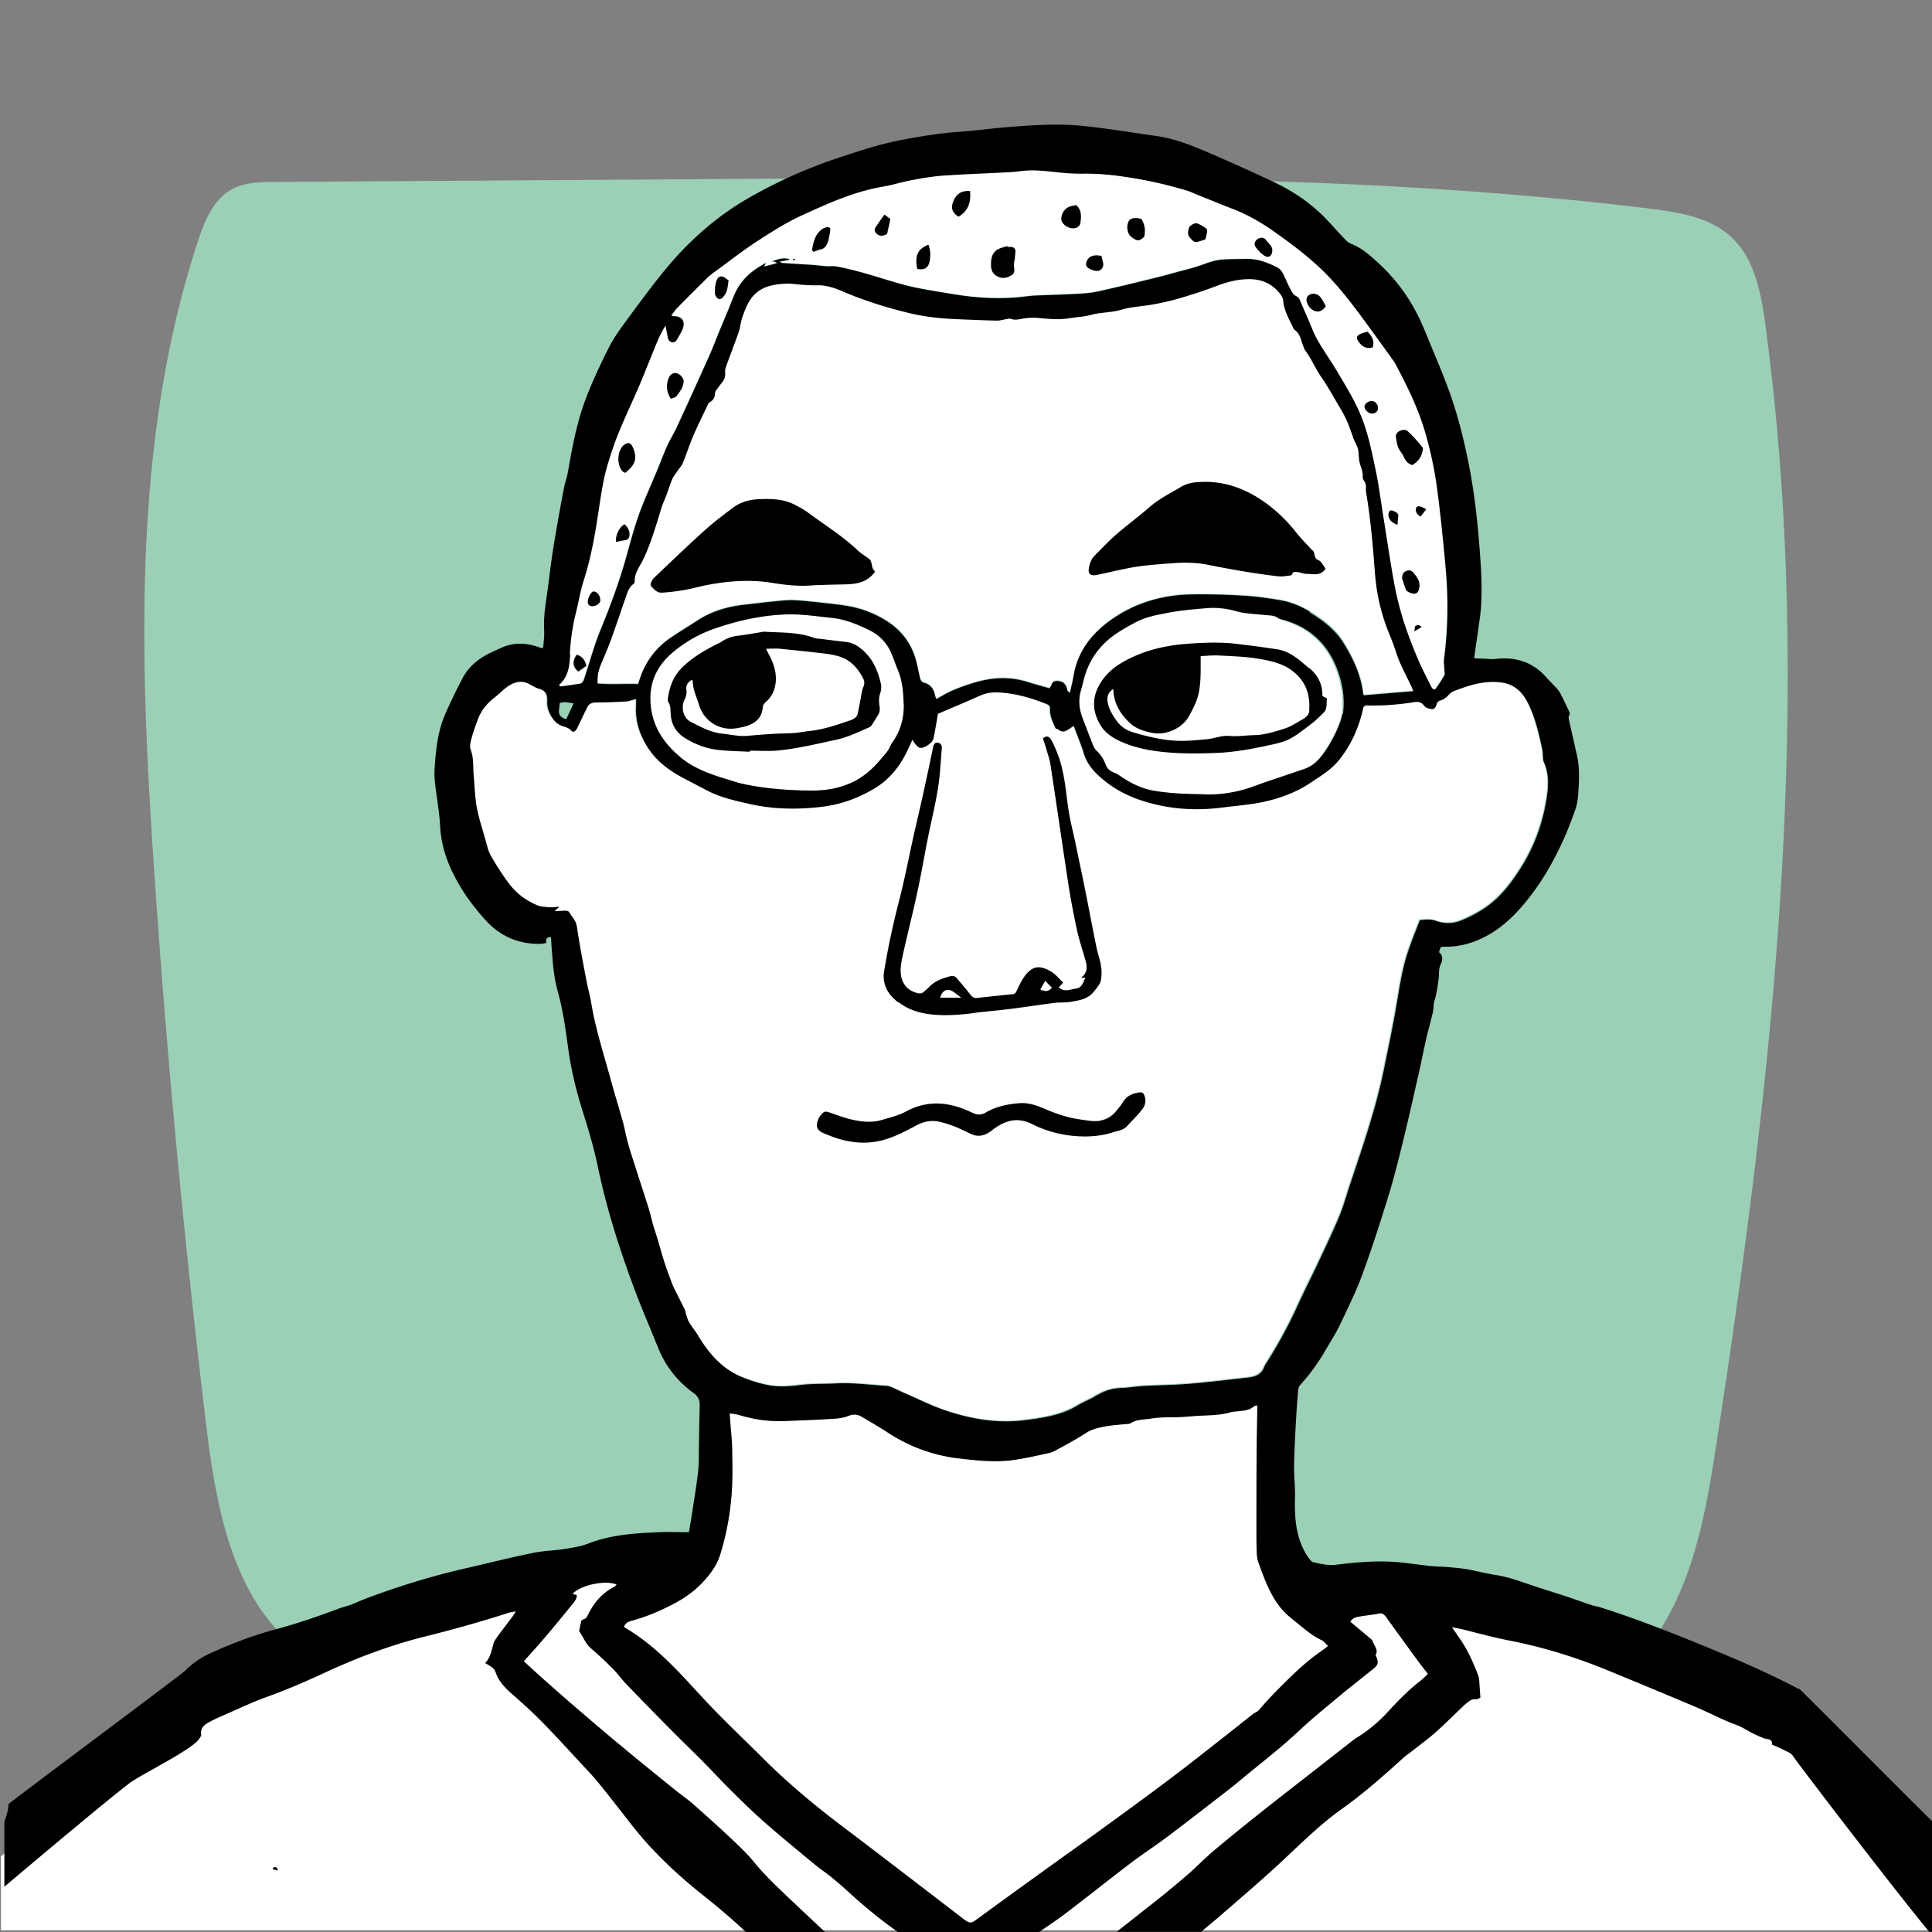 <svg xmlns="http://www.w3.org/2000/svg" viewBox="0 0 141.73 141.73"><rect x="0" y="0" width="141.73" height="141.73" fill="#808080" stroke="none"/><defs><style>.cls-1{fill:#fff}</style></defs><path id="Background" fill="#9bd0b7" d="M121.63 119.81c2.72-4.15 3.57-9.21 4.32-14.12 4.16-27.08 7.22-54.67 3.56-81.83-.32-2.35-.78-4.88-2.52-6.48-1.58-1.46-3.86-1.82-6-2.08-20.35-2.48-40.93-2.35-61.43-2.21-13.14.09-26.28.17-39.43.26-1.05 0-2.16.03-3.09.52-1.39.74-2.04 2.35-2.53 3.85-4.79 14.61-4.26 30.37-3.23 45.71.92 13.69 2.2 27.36 3.83 40.98.75 6.3 2.03 13.36 7.27 16.94 2.6 1.78 5.81 2.39 8.92 2.92a316.3 316.3 0 0057.4 4.38c9.65-.14 26.89.36 32.92-8.86z"/><g id="White"><path d="M34.73 56.91c.07.78.09 1.58.23 2.35.14.78.4 1.55.62 2.31.12.41.2.85.41 1.22.39.7.83 1.37 1.31 2.01.53.72 1.24 1.26 2.07 1.61.26.11.56.13.84.15.23.02.47-.02.8-.03-.16.15-.25.23-.35.33.3-.02.56-.04.81-.04.09 0 .22.03.25.09.21.35.51.62.58 1.08.19 1.27.43 2.53.67 3.8.12.62.29 1.22.39 1.84.31 1.86.9 3.65 1.39 5.46.3 1.08.63 2.16.93 3.24.14.52.23 1.06.38 1.58.19.68.42 1.35.63 2.02.3.95.62 1.89.91 2.84.13.43.21.87.35 1.29.41 1.23.69 2.49 1.18 3.69.08.21.14.43.24.63.27.57.57 1.13.84 1.69.05.11.06.24.1.36.06.19.11.4.21.56.21.34.47.65.67.99.79 1.32 1.79 2.44 3.26 3.02.64.25 1.31.46 1.98.58.72.12 1.46.06 2.21-.03.87-.11 1.77-.07 2.65-.12 1.24-.07 2.47.11 3.7.18.11 0 .22.03.32.08.37.16.73.34 1.1.5.93.4 1.84.86 2.79 1.19 1.93.68 3.93 1.01 5.98.74 1.32-.17 2.65-.37 3.82-1.08.37-.22.77-.39 1.15-.59.07-.04.13-.09.21-.13.21-.11.42-.23.64-.31.38-.14.76-.22 1.17-.24.54-.02 1.09-.12 1.63-.15 1.12-.06 2.24-.07 3.36-.16 1.46-.12 2.91-.3 4.36-.46.52-.06.97-.23 1.17-.78.06-.15.16-.28.24-.42a33.95 33.95 0 002.24-4.16c.44-.98.94-1.94 1.4-2.91.55-1.18 1.11-2.35 1.62-3.55.31-.72.51-1.49.76-2.24.93-2.79 1.9-5.57 2.5-8.46.3-1.46.61-2.93.87-4.4.26-1.46.44-2.93.92-4.34.26-.78.58-1.54.86-2.29.44-.05.81-.09 1.19.05.61.22 1.25.21 1.84-.03a9.95 9.95 0 001.62-.84c1.16-.75 1.99-1.82 2.72-2.96.96-1.51 1.59-3.16 1.89-4.91.17-.97.28-1.96-.16-2.91-.05-.1-.05-.22-.06-.33-.02-.19 0-.39-.05-.58-.24-1.12-.5-2.23-.98-3.27-.41-.87-.99-1.52-2.02-1.66-1.23-.16-2.36.19-3.47.62-.15.06-.29.15-.39.27-.19.21-.39.37-.67.44-.09.02-.19.14-.22.23-.06.2-.13.41-.36.39-.19-.02-.45-.09-.55-.23-.21-.29-.45-.33-.75-.28-1.13.18-2.27.27-3.41.24-.18 0-.31.05-.34.25-.01.1-.03.19-.06.28-.33 1.26-.85 2.41-1.67 3.44-.59.75-1.4 1.22-2.16 1.73-1.04.69-2.21 1.12-3.43 1.38-.99.21-2 .28-3 .41-2.01.26-3.98.12-5.91-.51a8.36 8.36 0 01-3.08-1.75c-.52-.47-.95-1-1.16-1.69-.07-.25-.17-.49-.25-.73-.16-.43-.32-.86-.49-1.3-.41.21-.73.65-1.2.21-.02-.02-.09 0-.12 0-.21-.48-.46-.94-.42-1.48.02-.25-.19-.31-.37-.38-1.08-.43-2.19-.74-3.36-.81-.5-.03-.95.03-1.41.23-1.02.46-2.06.89-3.09 1.33-.12.67-.22 1.25-.33 1.82-.06.31-.69.74-.99.68-.11-.02-.2-.13-.29-.22-.08-.09-.13-.19-.26-.38-.16.35-.28.61-.4.86-.52 1.08-1.26 2.01-2.26 2.64-1.22.77-2.57 1.27-4.01 1.43-1.73.2-3.46.19-5.18-.19-1.13-.25-2.26-.49-3.3-1.05-.58-.31-1.17-.6-1.75-.92-1.05-.56-1.97-1.27-2.59-2.31-.55-.91-.85-1.86-.78-2.93.01-.15 0-.3 0-.51-.3.08-.53.17-.75.18-.72.04-1.45.07-2.17.07-.33 0-.56.1-.69.4-.04.1-.11.2-.15.3-.19.39-.37.78-.56 1.17-.13.26-.3.36-.43.21-.22-.26-.53-.28-.8-.4a1.18 1.18 0 01-.42-.31c-.35-.42-.58-.89-.55-1.45.03-.44-.08-.77-.57-.91-.26-.07-.5-.22-.74-.35-.49-.27-.96-.2-1.42.06-.17.1-.32.22-.47.34-.23.2-.45.41-.69.6-.54.41-.95.92-1.19 1.55-.18.48-.36.97-.49 1.46-.07.26-.14.58-.05.8.24.63.16 1.27.22 1.9z" class="cls-1"/><path d="M100.01 50.87l.07.09c1.18-.1 2.37-.2 3.61-.3-.06-.16-.09-.25-.13-.33-.39-.84-.85-1.65-1.14-2.55-.14-.43-.29-.85-.47-1.27-.6-1.44-.95-2.93-1.07-4.48-.16-2.01-.32-4.02-.66-6.01-.03-.18.02-.38-.02-.55-.04-.18-.23-.35-.22-.51.03-.42-.16-.76-.24-1.14-.05-.23-.04-.47-.07-.71-.02-.12-.04-.25-.09-.37-.1-.24-.23-.46-.31-.7-.23-.7-.49-1.38-.87-2.02-.48-.8-.92-1.63-1.45-2.39-.45-.65-.75-1.4-1.23-2.03-.04-.05-.05-.12-.07-.18-.2-.45-.23-1-.71-1.3-.32-.68-.72-1.32-.79-2.09a.802.802 0 00-.14-.4c-.54-.78-1.3-1.17-2.24-1.2-.89-.03-1.73.2-2.57.52-.87.33-1.76.62-2.65.88-.69.2-1.4.36-2.11.48-.72.13-1.45.15-2.16.36-.74.22-1.52.18-2.27.39-.49.14-1.01.15-1.51.23-.72.12-1.43.06-2.15 0-.36-.03-.73-.03-1.09 0-.37.04-.74.2-1.12.04-.06-.03-.16 0-.24.02-.25.04-.5.12-.75.12-.95-.02-1.9-.06-2.84-.1-1.24-.05-2.46-.17-3.67-.47-1.64-.4-3.25-.9-4.8-1.57-.59-.25-1.22-.47-1.86-.45-.46.02-.91-.02-1.37-.06-.3-.03-.61-.07-.91-.06-.58.03-1.16.1-1.69.34-.9.42-1.25 1.28-1.55 2.14-.12.34-.14.72-.26 1.07-.29.83-.61 1.65-.91 2.48-.05.15-.11.31-.09.45.03.27 0 .5-.18.71-.14.17-.27.36-.4.54-.06.09-.16.19-.16.28 0 .31-.11.52-.37.68-.06.04-.11.11-.15.18-.37.78-.75 1.55-1.09 2.33-.28.64-.49 1.32-.75 1.96-.09.22-.27.39-.4.59-.13.2-.29.38-.38.6-.16.37-.27.75-.41 1.13-.13.36-.3.71-.41 1.07-.37 1.23-.73 2.46-1.28 3.63-.25.54-.68 1.03-.65 1.68 0 .05-.04.13-.09.17-.36.27-.46.68-.6 1.07-.35.98-.67 1.98-1.03 2.96-.23.63-.5 1.25-.76 1.88-.18.43-.28.88-.24 1.4 1 .08 1.99 0 2.96.04.04-.09.06-.14.07-.18.4-1.35 1.17-2.43 2.33-3.22.65-.44 1.32-.85 1.99-1.28 1.07-.69 2.25-1.02 3.49-1.15.72-.08 1.43-.17 2.15-.24.5-.05 1-.11 1.49-.08.83.05 1.66.16 2.49.24.94.1 1.89.22 2.78.56 1.61.62 2.92 1.57 3.5 3.27.17.48.25 1 .37 1.5.05.2.07.4.33.48.46.13.71.46.8.92.02.1.07.2.1.28.42-.23.8-.47 1.21-.64.53-.22 1.08-.41 1.63-.58 1.26-.37 2.52-.44 3.8-.05.55.17 1.1.32 1.66.48.06-.1.12-.16.14-.24.08-.28.29-.32.53-.29.3.03.49.21.59.49.04.13.04.28.24.36.09-.44.2-.84.27-1.25.29-1.74 1.29-3.04 2.67-4.04 1.8-1.3 3.86-1.89 6.07-1.92 1.27-.01 2.54.03 3.81.1.86.05 1.73.18 2.58.32.78.13 1.51.43 2.19.84.99.59 1.9 1.3 2.51 2.29.7 1.14 1.27 2.35 1.42 3.71z" class="cls-1"/><path d="M41.15 50.33c.48-.06.95-.13 1.43-.21.07-.01.15-.11.19-.19.07-.13.11-.27.15-.41.36-1.1.67-2.22 1.1-3.29.74-1.82 1.43-3.66 1.95-5.55.33-1.21.66-2.42 1.12-3.58.33-.85.71-1.68 1.06-2.52.25-.61.48-1.23.75-1.83.22-.5.52-.96.74-1.45.8-1.73 1.59-3.47 2.37-5.21.27-.6.5-1.22.75-1.83.22-.53.44-1.05.66-1.58.17-.4.31-.81.49-1.2.41-.89 1.07-1.54 1.92-2.02.11-.06.22-.13.33-.2-.03.07-.07.13-.13.27.35-.09.63-.16.96-.25-.18-.17-.32-.14-.45-.09.62-.27 1.05-.33 1.4-.17-.27.05-.48.09-.78.15.13.06.17.09.21.1.75.05 1.49.09 2.24.14.3.02.6.07.9.09.29.02.58-.02.86.03 1.14.21 2.24.54 3.35.88.77.24 1.54.47 2.32.64 1.02.22 2.06.38 3.09.54 1.72.28 3.45.35 5.19.12.24-.03.48-.05.72-.06.93-.04 1.87-.06 2.8-.11.56-.03 1.13-.06 1.67-.18 1.44-.31 2.87-.67 4.3-1.02.5-.12.99-.26 1.49-.4.62-.17 1.25-.31 1.85-.53.52-.19 1.03-.37 1.58-.4.56-.03 1.12-.03 1.69-.04.81-.02 1.55.26 2.25.62.15.08.3.21.38.36.21.39.38.81.58 1.21.1.19.22.42.39.51.16.08.25.17.32.32.21.47.41.94.61 1.41.23.51.41 1.05.69 1.53.46.81 1.01 1.56 1.48 2.37.56.95 1.15 1.9 1.59 2.91.61 1.39.9 2.88 1.21 4.36.25 1.19.4 2.4.59 3.61.25 1.57.48 3.14.77 4.71.16.88.38 1.76.66 2.62.29.93.65 1.85 1.03 2.75.3.71.65 1.39 1 2.08.11.23.26.27.36.13.22-.31.43-.64.62-.97.05-.08 0-.22 0-.33 0-.29-.06-.58-.03-.86.29-2.21.31-4.43.12-6.64-.18-2.05-.38-4.1-.67-6.14-.18-1.27-.46-2.53-.81-3.76-.46-1.59-1.16-3.1-1.93-4.57-.15-.28-.29-.58-.48-.84-.8-1.13-1.61-2.25-2.44-3.36-.88-1.19-1.81-2.34-2.88-3.36-1.02-.96-2.14-1.8-3.28-2.61-1.01-.72-2.08-1.34-3.25-1.78-.78-.3-1.55-.62-2.33-.93-.33-.13-.65-.29-.99-.39-1.4-.41-2.83-.73-4.28-.96-1.1-.17-2.2-.27-3.31-.26-.71.01-1.42-.05-2.12-.13-.82-.09-1.63-.17-2.45-.05-.37.05-.74.07-1.11.09-1.54.08-3.09.13-4.63.24-.75.05-1.5.19-2.24.33-.69.13-1.37.35-2.07.47-2.14.36-4.09 1.25-6.03 2.14-1.13.52-2.2 1.2-3.25 1.89-1.05.68-2.04 1.46-3.05 2.2-.21.15-.41.31-.6.49-.73.72-1.46 1.45-2.18 2.18-.16.16-.28.36-.44.56.1.03.13.05.16.05.64 0 .9.36.67.96-.1.25-.26.47-.38.71-.08.16-.18.27-.37.24-.21-.03-.3-.17-.33-.36-.05-.29-.11-.58-.16-.86-.27.39-.46.8-.64 1.23-.44 1.07-.86 2.14-1.31 3.21-.46 1.09-.97 2.16-1.43 3.26-.29.69-.54 1.41-.76 2.12-.19.6-.34 1.21-.46 1.82-.19 1.01-.32 2.03-.49 3.04-.23 1.38-.51 2.74-.94 4.08-.25.76-.37 1.56-.56 2.34-.25.99-.38 1.98-.44 3-.05.8-.12 1.62-.79 2.21-.01.01 0 .06 0 .1.04.01.09.05.13.04z" class="cls-1"/><path d="M94.01 45.46a.794.794 0 01-.27-.1c-.27-.22-.6-.2-.92-.23-.51-.05-1.02-.09-1.53-.15-.22-.03-.44-.08-.66-.14-.7-.19-1.42-.28-2.15-.22-.89.08-1.79.14-2.68.31-.89.16-1.81.32-2.62.77-.42.23-.85.47-1.25.73-1.15.76-1.98 1.78-2.38 3.11-.11.37-.19.75-.3 1.12-.2.67-.14 1.33.1 1.98.26.69.53 1.38.8 2.07.07.17.17.31.32.45.26.24.46.58.58.91.12.33.32.49.61.61.13.05.26.11.37.19.81.56 1.65 1 2.64 1.16 1.13.18 2.27.23 3.41.24 1.04.07 2.05-.05 3.05-.32.54-.15 1.06-.36 1.59-.54.97-.33 1.95-.66 2.92-.99.6-.21 1.05-.63 1.4-1.13.54-.76.98-1.58 1.28-2.47.05-.14.08-.28.1-.42.16-1.22-.06-2.42-.52-3.53-.74-1.76-2.07-2.91-3.94-3.4zm-28.65 2.39c-.33-.72-.87-1.27-1.59-1.62-.88-.43-1.79-.81-2.78-.9-1.09-.11-2.18-.29-3.26-.25-1.85.06-3.65.45-5.41 1.08-1.13.4-2.13.98-3.02 1.76-1.02.87-1.59 1.99-1.58 3.34.01 1.88.94 3.3 2.37 4.43.99.78 2.17 1.17 3.36 1.52.28.08.55.19.83.25 1.54.36 3.11.49 4.66.54h.46c1.14.02 2.24-.15 3.27-.67.75-.38 1.35-.92 1.89-1.55.19-.23.4-.45.57-.69.14-.19.21-.43.35-.63.61-.86.86-1.84.83-2.86-.03-.81-.09-1.63-.41-2.4-.18-.44-.33-.91-.53-1.34zm60.2 75.35c-9.2-5.02-19.93-7.01-30.38-6.17-.57.05-1.15.12-1.72.18-.46-.77-.77-1.61-1.08-2.46-.09-.25-.15-.52-.17-.78-.03-.58-.03-1.15-.03-1.73 0-1.72 0-3.44.01-5.15 0-1.19.03-2.38.05-3.56v-.46c-.13.05-.22.05-.27.1-.32.29-.73.28-1.13.34-.21.03-.42.04-.62.09-.78.22-1.59.2-2.39.25-.37.02-.73.06-1.1.08-.75.03-1.51-.02-2.24.11-.52.09-1.1.05-1.58.37-.02.02-.06.02-.09.02-.59.06-1.18.09-1.76.2-.45.09-.93.19-1.31.43-.68.43-1.37.83-2.08 1.2-.21.11-.43.25-.65.3-.85.19-1.69.38-2.55.51-1.38.21-2.76.06-4.13-.1a11.96 11.96 0 01-5.16-1.87c-.65-.42-1.32-.8-1.98-1.2-.31-.19-.62-.17-.97-.04-.29.12-.62.17-.93.19-.85.06-1.7.1-2.55.13-.7.03-1.41.07-2.11.04-.84-.03-1.65-.21-2.46-.45-.18-.05-.37-.07-.64-.11.01.23.02.37.03.51.05.7.13 1.41.15 2.11.02 1.06.05 2.12-.03 3.18-.11 1.54-.38 3.06-.84 4.54-.11.35-.26.69-.46 1-.36.56-.78 1.04-1.25 1.47-2-.12-4-.19-6-.16.03-.03.06-.06.09-.1-.58-.24-1.61-.13-2.39.17-.23.01-.45.01-.68.03-5.91.38-11.74 1.73-17.27 3.85-9.25 3.54-17.61 9.18-24.82 15.94v5.4h141.66v-3.93c-4.14-5.99-9.75-10.98-16.16-14.48z" class="cls-1"/></g><g id="Black"><path d="M131.95 123.9c-1.98-1.04-4.03-1.95-6.09-2.8-2.79-1.15-5.59-2.28-8.47-3.19-.2-.06-.41-.09-.6-.15-.64-.21-1.26-.44-1.9-.65-.85-.28-1.71-.54-2.56-.83-.84-.28-1.66-.59-2.54-.73-.73-.11-1.45-.3-2.17-.43-.47-.08-.95-.12-1.43-.16-.39-.04-.79-.03-1.18-.07-.72-.08-1.43-.18-2.15-.26-1.63-.18-3.24-.04-4.86.16-.58.07-1.12-.07-1.67-.19-.09-.02-.18-.12-.25-.21-.9-1.19-1.08-2.58-1.09-4.01 0-.34.02-.67.01-1.01-.02-.66-.08-1.31-.07-1.97.03-1.11.09-2.21.15-3.32.04-.69.09-1.38.15-2.07.01-.15.07-.32.17-.43.72-.79 1.34-1.66 1.87-2.58.35-.61.74-1.2 1.04-1.84.57-1.19 1.15-2.37 1.61-3.61.69-1.87 1.3-3.77 1.89-5.67.39-1.25.71-2.53 1.03-3.81.42-1.7.8-3.4 1.19-5.11.21-.92.39-1.85.6-2.77.15-.64.33-1.27.48-1.91.07-.29.04-.61.13-.9.16-.49.21-1 .29-1.51.06-.38-.02-.77.17-1.15.12-.24.19-.62-.13-.86.1-.42.1-.41.48-.41 1.02.01 1.97-.26 2.87-.72 1.38-.71 2.42-1.79 3.35-3 .89-1.15 1.61-2.41 2.23-3.71.42-.88.77-1.79 1.09-2.71.15-.45.18-.94.21-1.42.05-.8.07-1.61-.1-2.4-.19-.88-.4-1.75-.59-2.63-.03-.12-.06-.28 0-.37.09-.15.03-.23-.02-.35-.2-.4-.38-.81-.59-1.21-.08-.16-.18-.3-.3-.43-.26-.29-.54-.55-.79-.84-.99-1.11-2.24-1.49-3.7-1.32-.25.03-.51 0-.77-.02-.26 0-.53-.02-.8-.03.12-.82.23-1.6.34-2.38.07-.48.14-.96.17-1.44.07-1.14.03-2.28-.05-3.42-.14-2.07-.34-4.13-.7-6.18-.35-1.95-.8-3.88-1.44-5.75-.45-1.32-1.01-2.61-1.54-3.9-.33-.8-.65-1.61-1.06-2.38-.74-1.4-1.72-2.63-2.9-3.69-.56-.5-1.13-1-1.86-1.27-.21-.08-.39-.28-.55-.45-.59-.61-1.13-1.27-1.75-1.84-1.03-.96-2.22-1.71-3.49-2.3-1.53-.72-3.07-1.41-4.62-2.08-1.24-.53-2.49-1.04-3.85-1.23-1.02-.14-2.03-.31-3.05-.45-.97-.13-1.94-.27-2.92-.34-1.62-.11-3.25 0-4.87.13-1.19.09-2.37.26-3.55.34-1.51.11-3 .35-4.48.64-1.43.28-2.8.73-4.17 1.18a36.33 36.33 0 00-6.7 2.94c-2.52 1.42-4.63 3.3-6.44 5.53-.98 1.21-1.9 2.47-2.82 3.72-.42.57-.83 1.15-1.15 1.78-.52 1.01-1 2.05-1.44 3.1-.59 1.39-.98 2.85-1.27 4.34-.13.64-.23 1.29-.36 1.94-.05.27-.15.52-.21.79-.16.8-.31 1.6-.45 2.41-.15.85-.3 1.71-.43 2.56-.14.92-.24 1.84-.37 2.77-.13.95-.3 1.9-.24 2.88.02.43-.04.86-.07 1.27-.06.02-.07.03-.09.03-.03 0-.07 0-.09-.01-1.06-.41-2.1-.44-3.12.1-.06.03-.12.05-.18.08-1.02.43-1.9 1.03-2.43 2.03-.45.85-.87 1.72-1.26 2.6-.18.41-.32.84-.43 1.28-.23.92-.31 1.87-.37 2.82-.02.35 0 .71.04 1.06.12 1.04.31 2.07.37 3.11.07 1.42.52 2.7 1.19 3.93.58 1.07 1.3 2.03 2.11 2.93 1.08 1.21 2.44 1.8 4.06 1.77.14 0 .28-.04.43-.06-.04-.27-.02-.46.34-.42.02.26.03.53.05.79.08 1.06.15 2.12.44 3.15.38 1.35.57 2.74.76 4.12.22 1.65.61 3.24 1.11 4.82.42 1.32.81 2.65 1.09 4 .63 3.03 1.57 5.97 2.65 8.87.54 1.46 1.17 2.89 1.75 4.34a7.472 7.472 0 002.61 3.34c.34.25.47.53.45.93-.03 1.03-.04 2.05-.06 3.08-.01.59.01 1.19-.06 1.78-.12 1.05-.3 2.1-.46 3.15-.06.42-.14.84-.21 1.27-.79 0-1.53-.03-2.26 0-1.74.08-3.47.19-5.12.83-.53.21-1.11.3-1.68.39-.79.13-1.6.14-2.38.3-1.67.34-3.32.76-4.98 1.14-2.43.55-4.81 1.29-7.15 2.16-.4.15-.8.33-1.2.49-.32.12-.65.19-.96.31-1.49.56-3 1.08-4.53 1.49-1.68.45-3.3 1.06-4.89 1.79-.7.32-1.3.75-1.84 1.29-.31.3-12.61 9.46-12.93 9.76 0 .37-.12.8-.3 1.29v4.77c3.31-2.8 7.76-6.52 9.21-7.62.78-.59 4.49-2.4 5.06-3.2.07-.1.18-.24.17-.34-.08-.45.2-.7.52-.88.4-.23.83-.41 1.26-.6 1.03-.45 2.05-.94 3.1-1.31 1.44-.52 2.84-1.13 4.22-1.77 2.36-1.09 4.77-2 7.29-2.63 2.09-.52 4.16-1.1 6.21-1.76.13-.04.26-.05.48-.09-.11.17-.16.27-.22.35-.37.49-.74.97-1.1 1.46-.12.17-.25.34-.31.53-.15.5-.21 1.03-.62 1.45.32.2.65.33.77.68.26.79.86 1.29 1.46 1.82.71.62 1.41 1.27 2.07 1.95.93.95 1.83 1.94 2.74 2.92.46.5.93.98 1.35 1.51.82 1.01 1.61 2.04 2.42 3.07 1.46 1.86 3.17 3.47 5 4.94 1.14.91 2.26 1.84 3.32 2.84h5.8c-.13-.13-.26-.25-.39-.37-.72-.67-1.43-1.34-2.14-2.01-.89-.85-1.8-1.69-2.59-2.65-.48-.6-1.04-1.14-1.6-1.67-.97-.92-1.96-1.81-2.96-2.69-.41-.36-.86-.67-1.29-1.01-1.27-1.03-2.55-2.06-3.81-3.11-1.09-.9-2.17-1.82-3.24-2.74-.88-.75-1.75-1.52-2.61-2.28-.5-.44-.99-.9-1.46-1.33.52-.59 1.03-1.14 1.52-1.72.71-.83 1.4-1.68 2.09-2.53.14-.17.28-.35.27-.61-.11-.03-.2-.05-.31-.08.58-.65 2.39-1.04 3.24-.69-.06.06-.1.13-.16.16-.91.45-1.51 1.18-1.95 2.06-.05.11-.12.24-.22.29-.11.06-.25.04-.28.21-.04.22-.1.43-.14.65 0 .03 0 .07.02.09.29.4.44.88.84 1.22.56.48 1.1.99 1.62 1.51.34.34.61.74.95 1.09 1.08 1.12 2.17 2.24 3.27 3.35.81.82 1.64 1.61 2.45 2.43.67.68 1.32 1.39 2 2.06.79.78 1.58 1.56 2.41 2.29 1.23 1.08 2.5 2.12 3.76 3.16.36.3.75.55 1.11.84.48.39.95.8 1.41 1.22 1.13 1.03 2.3 1.99 3.54 2.86h10.36c.64-.44 1.29-.87 1.91-1.34 1.61-1.22 3.19-2.49 4.8-3.71.91-.69 1.87-1.31 2.78-2 1.45-1.09 2.88-2.21 4.32-3.32.53-.41 1.05-.85 1.57-1.28 1.26-1.02 2.53-2.03 3.72-3.14.91-.86 1.89-1.65 2.85-2.45.84-.7 1.7-1.37 2.55-2.05.36-.29.41-.45.24-.9-.02-.04-.07-.1-.06-.12.23-.38-.09-.66-.19-.97-.05-.16-.24-.29-.38-.41-.42-.36-.85-.71-1.28-1.07.17-.29.43-.34.67-.38.48-.08.96-.13 1.43-.22.25-.05.38.07.52.25.76 1.06 1.52 2.11 2.29 3.16.24.33.5.66.78 1.02-.22.2-.41.4-.62.56-.84.65-1.58 1.42-2.3 2.2-.67.73-1.43 1.38-2.28 1.9-.29.18-.54.4-.81.61-.61.47-1.22.95-1.82 1.42-1.51 1.18-3.02 2.35-4.52 3.54-1.12.89-2.23 1.79-3.33 2.71-.66.56-1.27 1.19-1.92 1.76-.77.66-1.55 1.31-2.34 1.94-.97.76-1.93 1.52-2.9 2.28h6.2c.39-.33.78-.65 1.17-.98 1.34-1.16 2.68-2.31 3.99-3.49 1.72-1.55 3.31-3.23 5.21-4.58 1.57-1.12 3.02-2.4 4.45-3.7.23-.2.48-.37.72-.56.57-.45 1.15-.87 1.69-1.35.68-.61 1.33-1.26 1.99-1.89.09-.09.19-.17.29-.25.19-.15.37-.3.65-.26.12.01.25-.09.33-.12-.02-.34-.04-.6-.06-.87-.02-.25-.01-.52-.1-.76-.37-.98-.8-1.93-1.41-2.79-.15-.22-.3-.44-.52-.75.29.06.48.09.66.13 1.2.29 2.4.63 3.61.86 2.5.49 4.92 1.25 7.27 2.22 2.14.88 4.28 1.77 6.41 2.67.56.24 1.11.51 1.66.76.23.11.46.21.7.31.37.16.76.27 1.1.47.49.29.98.54 1.51.74.22.08.59 0 .56.43 0 .02.04.04.07.05.26.12.52.22.77.35.25.13.57.24.69.45.18.3 7.31 9.65 10.01 12.91h.3v-8.04c-.51-.44-9.71-9.72-9.84-9.79zM41.8 47.99c.06-1.01.19-2.01.44-3 .2-.78.32-1.58.56-2.34.43-1.34.72-2.7.94-4.08.17-1.01.3-2.03.49-3.04.11-.61.27-1.23.46-1.82.22-.72.47-1.43.76-2.12.45-1.09.96-2.17 1.43-3.26.45-1.06.87-2.14 1.31-3.21.18-.42.37-.83.64-1.23.05.29.11.58.16.86.04.19.13.33.33.36.19.02.29-.09.37-.24.12-.24.28-.46.38-.71.23-.6-.03-.96-.67-.96-.03 0-.06-.02-.16-.05.16-.2.28-.4.44-.56.72-.73 1.45-1.46 2.18-2.18.18-.18.39-.34.6-.49 1.01-.74 2-1.51 3.05-2.2 1.05-.68 2.12-1.37 3.25-1.89 1.94-.89 3.89-1.78 6.03-2.14.7-.12 1.37-.34 2.07-.47.74-.14 1.49-.27 2.24-.33 1.54-.11 3.08-.16 4.63-.24.37-.02.74-.04 1.11-.09.82-.12 1.63-.04 2.45.05.7.08 1.41.14 2.12.13 1.12-.02 2.21.09 3.31.26 1.45.22 2.87.54 4.28.96.34.1.66.26.99.39.78.31 1.55.63 2.33.93 1.17.44 2.23 1.05 3.25 1.78 1.14.81 2.26 1.65 3.28 2.61 1.08 1.02 2 2.18 2.88 3.36.82 1.11 1.63 2.23 2.44 3.36.19.26.33.55.48.84.77 1.47 1.47 2.97 1.93 4.57.35 1.23.63 2.5.81 3.76.28 2.04.48 4.09.67 6.14.2 2.22.17 4.43-.12 6.64-.04.28.02.57.03.86 0 .11.04.25 0 .33-.19.33-.4.66-.62.97-.1.14-.24.1-.36-.13-.34-.69-.7-1.37-1-2.08-.38-.9-.73-1.82-1.03-2.75-.27-.86-.49-1.73-.66-2.62-.29-1.56-.52-3.14-.77-4.71-.2-1.2-.35-2.42-.59-3.61-.31-1.48-.6-2.97-1.21-4.36-.44-1.01-1.03-1.96-1.59-2.91-.47-.8-1.02-1.56-1.48-2.37-.28-.48-.47-1.02-.69-1.53-.21-.47-.41-.94-.61-1.41-.06-.15-.16-.24-.32-.32-.17-.09-.29-.32-.39-.51-.21-.4-.37-.82-.58-1.21a.941.941 0 00-.38-.36c-.71-.36-1.44-.64-2.25-.62-.56.01-1.12.01-1.69.04-.55.03-1.06.21-1.58.4-.6.22-1.23.36-1.85.53-.5.14-.99.28-1.49.4-1.43.35-2.86.7-4.3 1.02-.55.12-1.11.15-1.67.18-.93.05-1.86.07-2.8.11-.24.01-.48.03-.72.06-1.74.23-3.47.15-5.19-.12-1.03-.17-2.07-.33-3.09-.54-.78-.17-1.55-.41-2.32-.64-1.1-.34-2.21-.67-3.35-.88-.28-.05-.57 0-.86-.03-.3-.02-.6-.07-.9-.09-.75-.05-1.49-.09-2.24-.14-.04 0-.08-.04-.21-.1.3-.06.51-.1.78-.15-.35-.16-.78-.1-1.4.17.13-.05.27-.07.45.09-.33.09-.6.16-.96.25.07-.13.1-.2.13-.27-.11.07-.22.14-.33.2-.84.48-1.51 1.13-1.92 2.02-.18.39-.33.8-.49 1.2-.22.53-.44 1.05-.66 1.58-.25.61-.48 1.23-.75 1.83-.78 1.74-1.57 3.48-2.37 5.21-.23.49-.52.96-.74 1.45-.27.6-.49 1.22-.75 1.83-.35.84-.72 1.67-1.06 2.52-.46 1.17-.79 2.37-1.12 3.58-.52 1.89-1.2 3.73-1.95 5.55-.44 1.07-.74 2.19-1.1 3.29-.05.14-.08.28-.15.41-.04.08-.12.17-.19.19-.47.08-.95.14-1.43.21-.04 0-.09-.03-.13-.04 0-.04-.02-.09 0-.1.67-.59.74-1.41.79-2.21zm54.28-3.12c-.68-.41-1.41-.71-2.19-.84-.85-.14-1.72-.27-2.58-.32-1.27-.08-2.54-.12-3.81-.1-2.21.02-4.27.62-6.07 1.92-1.38 1-2.38 2.29-2.67 4.04-.07.41-.17.81-.27 1.25-.21-.08-.2-.23-.24-.36-.09-.29-.29-.46-.59-.49-.24-.03-.45.01-.53.29-.02.07-.08.13-.14.24-.56-.16-1.11-.31-1.66-.48-1.27-.39-2.54-.32-3.8.05-.55.16-1.1.35-1.63.58-.41.17-.79.41-1.21.64-.03-.08-.08-.18-.1-.28-.09-.47-.34-.79-.8-.92-.26-.07-.28-.27-.33-.48-.12-.5-.2-1.01-.37-1.5-.59-1.7-1.9-2.66-3.5-3.27-.89-.34-1.84-.46-2.78-.56-.83-.09-1.66-.2-2.49-.24-.49-.03-.99.03-1.49.08-.72.07-1.44.16-2.15.24-1.25.13-2.43.46-3.49 1.15-.66.43-1.33.83-1.99 1.28-1.16.79-1.93 1.87-2.33 3.22-.01.05-.03.09-.07.18-.97-.04-1.96.05-2.96-.04-.04-.52.06-.97.24-1.4.26-.62.53-1.24.76-1.88.36-.98.68-1.97 1.03-2.96.14-.39.23-.8.6-1.07.05-.03.09-.11.09-.17-.03-.66.4-1.14.65-1.68.55-1.17.9-2.4 1.28-3.63.11-.37.27-.71.41-1.07.14-.38.25-.76.41-1.13.09-.21.25-.4.38-.6.13-.2.31-.37.4-.59.27-.65.48-1.32.75-1.96.34-.79.72-1.56 1.09-2.33.03-.07.08-.15.15-.18.26-.15.38-.37.37-.68 0-.09.09-.19.16-.28.13-.18.26-.36.4-.54.17-.21.2-.45.18-.71-.01-.15.04-.31.09-.45.3-.83.62-1.65.91-2.48.12-.34.14-.72.26-1.07.3-.87.65-1.72 1.55-2.14.53-.25 1.11-.32 1.69-.34.3-.01.61.03.91.06.46.04.91.07 1.37.06.64-.02 1.27.2 1.86.45 1.55.67 3.16 1.17 4.8 1.57 1.21.3 2.43.42 3.67.47.95.04 1.9.08 2.84.1.25 0 .5-.08.75-.12.08-.01.17-.05.24-.02.38.16.74 0 1.12-.04.36-.04.73-.04 1.09 0 .72.07 1.43.12 2.15 0 .5-.08 1.02-.1 1.51-.23.75-.21 1.53-.17 2.27-.39.71-.21 1.44-.24 2.16-.36.71-.12 1.42-.28 2.11-.48.89-.26 1.78-.55 2.65-.88.83-.32 1.67-.54 2.57-.52.94.03 1.7.43 2.24 1.2.08.11.13.27.14.4.07.77.48 1.42.79 2.09.48.3.51.85.71 1.3.03.06.04.13.07.18.48.63.78 1.38 1.23 2.03.53.76.97 1.59 1.45 2.39.38.63.64 1.32.87 2.02.08.24.22.46.31.7.05.11.07.24.09.37.03.24.02.48.07.71.08.38.28.73.24 1.14-.01.16.17.33.22.51.04.18 0 .37.02.55.34 1.99.51 4 .66 6.01.12 1.55.47 3.04 1.07 4.48.17.41.33.84.47 1.27.28.89.74 1.7 1.14 2.55.04.08.07.17.13.33-1.24.1-2.43.2-3.61.3-.03-.04-.07-.07-.07-.09-.15-1.36-.72-2.57-1.42-3.71-.6-.99-1.52-1.69-2.51-2.29zm2.39 7.52c-.02.14-.06.28-.1.42-.3.89-.74 1.71-1.28 2.47-.36.5-.8.93-1.4 1.13-.97.33-1.95.66-2.92.99-.53.18-1.05.4-1.59.54-.99.27-2.01.39-3.05.32-1.14-.01-2.28-.06-3.41-.24-.99-.16-1.84-.6-2.64-1.16a1.85 1.85 0 00-.37-.19c-.29-.12-.5-.28-.61-.61-.12-.33-.33-.67-.58-.91-.15-.14-.25-.27-.32-.45-.27-.69-.54-1.38-.8-2.07-.24-.65-.3-1.31-.1-1.98.11-.37.18-.75.3-1.12.41-1.33 1.23-2.35 2.38-3.11.4-.26.83-.5 1.25-.73.82-.45 1.73-.6 2.62-.77.88-.16 1.78-.23 2.68-.31.72-.06 1.44.02 2.15.22.22.06.43.11.66.14.51.06 1.02.1 1.53.15.32.03.64.02.92.23.07.06.18.08.27.1 1.87.49 3.2 1.64 3.94 3.4.47 1.11.68 2.3.52 3.53zm-32.17-.8c.03 1.02-.21 2-.83 2.86-.14.19-.21.43-.35.63-.17.24-.38.46-.57.69-.54.63-1.14 1.17-1.89 1.55-1.03.52-2.13.7-3.27.67h-.46c-1.55-.05-3.12-.17-4.66-.54-.28-.07-.55-.17-.83-.25-1.19-.36-2.37-.75-3.36-1.52-1.43-1.13-2.36-2.55-2.37-4.43-.01-1.35.56-2.46 1.58-3.34.9-.77 1.89-1.35 3.02-1.76 1.76-.62 3.56-1.02 5.41-1.08 1.08-.03 2.18.14 3.26.25.99.1 1.9.47 2.78.9.72.35 1.26.89 1.59 1.62.2.44.34.9.53 1.34.32.77.38 1.59.41 2.4zm-25.29.52c.02-.17.03-.34.05-.53.33-.13.63-.04 1.02.02-.2.43-.37.8-.54 1.16q-.59-.16-.53-.65zm10.2 45.86c-.2-.34-.47-.65-.67-.99-.1-.17-.14-.37-.21-.56-.04-.12-.05-.25-.1-.36-.28-.57-.57-1.13-.84-1.69-.1-.2-.16-.42-.24-.63-.49-1.2-.77-2.47-1.18-3.69-.14-.42-.22-.87-.35-1.29-.29-.95-.61-1.89-.91-2.84-.21-.67-.44-1.34-.63-2.02-.15-.52-.24-1.06-.38-1.58-.3-1.08-.64-2.15-.93-3.24-.5-1.81-1.08-3.6-1.39-5.46-.1-.62-.28-1.22-.39-1.84-.24-1.26-.48-2.53-.67-3.8-.07-.46-.37-.73-.58-1.08-.04-.06-.17-.09-.25-.09-.25 0-.51.02-.81.04.1-.1.19-.18.35-.33-.33.02-.56.05-.8.03-.28-.02-.59-.04-.84-.15-.83-.35-1.54-.89-2.07-1.61-.48-.64-.91-1.32-1.31-2.01-.21-.37-.29-.8-.41-1.22-.22-.77-.47-1.53-.62-2.31-.14-.77-.16-1.56-.23-2.35-.06-.64.02-1.28-.22-1.9-.09-.23-.02-.55.05-.8.13-.49.31-.98.49-1.46.24-.63.65-1.13 1.19-1.55.24-.19.46-.4.69-.6.15-.12.3-.25.47-.34.46-.26.93-.33 1.42-.06.24.13.48.28.74.35.48.14.59.46.57.91-.03.56.2 1.04.55 1.45.11.13.26.24.42.31.27.12.58.14.8.4.13.15.3.05.43-.21.19-.39.37-.78.56-1.17.05-.1.11-.2.15-.3.13-.3.35-.4.69-.4.72 0 1.45-.03 2.17-.07.23-.01.45-.11.75-.18v.51c-.07 1.07.23 2.02.78 2.93.63 1.04 1.55 1.75 2.59 2.31.58.31 1.17.61 1.75.92 1.03.55 2.17.8 3.3 1.05 1.72.38 3.45.39 5.18.19 1.44-.17 2.79-.67 4.01-1.43 1-.63 1.74-1.56 2.26-2.64.12-.25.24-.51.4-.86.12.19.18.3.26.38.08.09.18.2.29.22.3.06.93-.37.99-.68.12-.57.21-1.15.33-1.82 1.03-.44 2.07-.87 3.09-1.33.46-.2.91-.26 1.41-.23 1.17.07 2.28.38 3.36.81.18.07.39.13.37.38-.04.54.21.99.42 1.48.03 0 .1-.02.12 0 .46.45.78 0 1.2-.21.16.44.33.87.49 1.3.09.24.18.48.25.73.21.69.64 1.22 1.16 1.69.9.81 1.93 1.38 3.08 1.75 1.93.63 3.9.77 5.91.51 1-.13 2.02-.2 3-.41 1.21-.26 2.39-.69 3.43-1.38.76-.51 1.57-.98 2.16-1.73.82-1.03 1.34-2.18 1.67-3.44.02-.09.05-.19.06-.28.03-.2.16-.26.34-.25 1.15.03 2.28-.06 3.41-.24.31-.05.55 0 .75.28.1.14.36.21.55.23.22.02.3-.19.36-.39.03-.09.13-.21.22-.23.28-.07.48-.23.67-.44.1-.12.25-.22.39-.27 1.12-.43 2.24-.79 3.47-.62 1.03.14 1.61.79 2.02 1.66.49 1.04.74 2.15.98 3.27.04.19.03.38.05.58.01.11.02.23.06.33.43.95.33 1.94.16 2.91-.3 1.76-.93 3.41-1.89 4.91-.73 1.15-1.56 2.21-2.72 2.96-.51.33-1.06.61-1.62.84-.59.24-1.23.25-1.84.03-.38-.14-.76-.1-1.19-.05-.29.75-.6 1.51-.86 2.29-.48 1.41-.66 2.88-.92 4.34-.26 1.47-.57 2.93-.87 4.4-.6 2.89-1.57 5.67-2.5 8.46-.25.75-.46 1.51-.76 2.24-.5 1.2-1.07 2.37-1.62 3.55-.46.97-.95 1.93-1.4 2.91-.65 1.44-1.4 2.82-2.24 4.16-.09.14-.19.27-.24.42-.21.55-.65.72-1.17.78-1.45.16-2.91.34-4.36.46-1.12.09-2.24.1-3.36.16-.55.03-1.09.13-1.63.15-.41.01-.8.09-1.17.24-.22.08-.43.21-.64.31-.07.04-.13.09-.21.13-.38.2-.78.37-1.15.59-1.18.72-2.5.91-3.82 1.08-2.04.27-4.04-.07-5.98-.74-.95-.33-1.87-.79-2.79-1.19-.37-.16-.73-.34-1.1-.5-.1-.04-.21-.07-.32-.08-1.23-.06-2.46-.25-3.7-.18-.88.05-1.77.01-2.65.12-.74.09-1.48.15-2.21.03-.67-.11-1.34-.33-1.98-.58-1.47-.58-2.46-1.7-3.26-3.02zm45.92 23.01c-.81.56-1.56 1.17-2.27 1.86-.87.84-1.72 1.68-2.5 2.6-.11.13-.29.19-.43.29-.74.58-1.48 1.18-2.23 1.76-.91.72-1.82 1.43-2.73 2.14-.96.73-1.92 1.46-2.89 2.17-1.25.93-2.52 1.84-3.78 2.76-1.38 1-2.77 1.98-4.15 2.98-1.45 1.04-2.89 2.09-4.33 3.14-.63.46-.63.48-1.26 0-2.28-1.75-4.56-3.5-6.85-5.25-1.17-.9-2.37-1.77-3.52-2.7-1.48-1.19-2.91-2.43-4.25-3.78-1.08-1.08-2.19-2.13-3.26-3.22-.87-.88-1.69-1.8-2.54-2.71-1.27-1.35-2.61-2.61-4.21-3.57-.05-.03-.11-.07-.16-.11.14-.34.42-.4.67-.47 1.08-.3 2.09-.74 3.07-1.26 1.17-.62 2.15-1.47 2.87-2.59.2-.31.35-.65.46-1 .46-1.48.73-3 .84-4.54.07-1.06.05-2.12.03-3.18-.01-.71-.1-1.41-.15-2.11-.01-.14-.02-.28-.03-.51.27.05.46.06.64.11.8.24 1.62.41 2.46.45.7.03 1.41-.01 2.11-.04.85-.03 1.7-.07 2.55-.13.32-.02.64-.08.93-.19.34-.14.65-.15.97.04.66.39 1.34.78 1.98 1.2a11.96 11.96 0 005.16 1.87c1.38.16 2.75.31 4.13.1.86-.13 1.7-.32 2.55-.51.23-.05.44-.19.65-.3.71-.37 1.4-.77 2.08-1.2.38-.24.86-.35 1.31-.43.58-.11 1.17-.14 1.76-.2.03 0 .07 0 .09-.02.48-.32 1.05-.28 1.58-.37.73-.12 1.49-.07 2.24-.11.37-.02.73-.06 1.1-.08.8-.05 1.61-.03 2.39-.25.2-.06.41-.07.62-.09.39-.05.8-.05 1.13-.34.05-.05.14-.05.27-.1v.46c-.02 1.19-.04 2.38-.05 3.56-.01 1.72-.01 3.44-.01 5.15 0 .58 0 1.15.03 1.73.01.26.07.54.17.78.41 1.13.83 2.27 1.6 3.21.32.39.73.72 1.13 1.04.59.47 1.15.98 1.85 1.3.17.08.3.27.47.42-.13.11-.21.19-.3.25z"/><path d="M20.07 136.99s-.04.06-.08.13c.14.04.25.06.4.1-.05-.23-.16-.28-.32-.23zm45.84-63.48c.59.47 1.31.74 2.07.86.94.15 1.89.11 2.84.02.37-.03.73-.1 1.1-.14.77-.08 1.54-.15 2.3-.25 1.05-.13 2.1-.3 3.15-.43.4-.05.81 0 1.2-.08.64-.11 1.28-.2 1.73-.81.19-.26.42-.5.47-.81.05-.33.06-.68 0-1-.07-.46-.23-.9-.33-1.35-.28-1.38-.54-2.77-.82-4.16-.22-1.12-.46-2.23-.69-3.34-.19-.93-.44-1.85-.57-2.78-.18-1.29-.28-2.59-.73-3.82-.15-.4-.32-.8-.53-1.17-.11-.2-.32-.33-.59-.08.09.28.19.57.27.86.11.37.24.74.29 1.12.44 2.89.86 5.79 1.3 8.68.18 1.16.4 2.31.65 3.46.16.72.4 1.42.6 2.13.14.47.18.91-.26 1.26v.06c.09 0 .17-.02.26-.02-.27.64-.35.75-.74.81-.39.06-.81.27-1.21-.1.1-.1.18-.19.32-.35-.27-.26-.51-.56-.81-.76-.88-.55-1.46-.5-2.06.36-.21.3-.36.64-.52.97-.07.14-.11.26-.29.28-.88.09-1.76.18-2.64.28-.25.03-.37-.11-.51-.28-.31-.4-.65-.79-.98-1.18-.14-.17-.32-.18-.53-.12-.56.16-1.1.35-1.51.8-.11.12-.25.21-.36.32-.13.13-.27.14-.44.11-.86-.2-1.26-.82-1.27-1.64 0-.44.1-.89.2-1.33.35-1.57.75-3.13 1.08-4.7.31-1.46.55-2.94.86-4.4.3-1.4.64-2.78.75-4.22.04-.56.09-1.12.13-1.68.01-.22-.08-.39-.32-.41-.22-.01-.28.16-.32.35-.22 1.04-.43 2.07-.66 3.11-.25 1.14-.52 2.28-.78 3.43-.35 1.57-.65 3.15-1.05 4.7-.44 1.71-.82 3.44-1.1 5.18-.16.98.29 1.7 1 2.26zm10.77-1.56c.21.23.35.37.49.51-.27.28-.43.3-.85.13.1-.19.21-.37.36-.65zm-6.78.78c.18.12.35.26.62.46h-1.55c.14-.54.53-.71.93-.46zm-9.49 10.4c.44.18.89.36 1.36.48.96.25 1.93.3 2.91.05.91-.23 1.74-.67 2.56-1.11.56-.3 1.12-.39 1.72-.25.37.09.74.21 1.1.35.42.17.82.38 1.23.56.55.24 1.05.05 1.47-.28.92-.72 1.84-1.03 2.97-.46 1.22.61 2.54.9 3.91.9.68-.01 1.34-.09 1.99-.3.37-.12.76-.15 1.04-.45.37-.4.76-.78 1.1-1.21.23-.28.33-.63.2-1-.09-.26-.2-.31-.47-.26-.46.08-.85.26-1.11.68-.15.25-.34.47-.52.69-.33.41-.78.64-1.28.71-.42.05-.86-.04-1.29-.1-.93-.12-1.81-.42-2.67-.79-.59-.25-1.21-.47-1.87-.41-.85.07-1.69.24-2.44.68-.34.2-.63.19-.99.02-1.61-.78-3.23-.99-4.89-.08-.53.29-1.14.42-1.72.6-.83.25-1.66.13-2.47-.08-.5-.13-.97-.32-1.46-.48-.11-.04-.29-.06-.36 0-.3.24-.48.56-.5.95-.01.32.24.49.5.59zM96.74 41.1c-.38-.13-.25-.47-.4-.67-.04-.05-.1-.08-.14-.13-.38-.42-.78-.81-1.12-1.25-.79-.99-1.69-1.84-2.77-2.52-1.41-.88-2.92-1.31-4.59-1.15-.39.04-.75.14-1.09.34-.78.47-1.6.87-2.3 1.48-.78.68-1.62 1.3-2.41 1.98-.56.48-1.06 1.02-1.58 1.54-.29.28-.42.64-.47 1.03-.04.31.1.46.4.45.11 0 .22-.03.33-.05.68-.15 1.35-.3 2.02-.44 1.15-.24 2.32-.31 3.49-.4.86-.06 1.71-.04 2.54.13 1.7.34 3.41.64 5.13.84.28.03.57-.03.86-.06.05 0 .14-.05.15-.09.06-.23.24-.18.39-.16.24.03.47.13.71.13.46 0 .97.18 1.36-.38-.18-.22-.31-.54-.52-.62zm-33.17-.24c-.21-.14-.43-.28-.62-.46-1.11-1.06-2.41-1.86-3.64-2.77-.33-.25-.7-.45-1.08-.64-.8-.39-1.67-.41-2.55-.37-.67.03-1.31.19-1.86.59-.69.52-1.39 1.04-2.03 1.61-1.29 1.16-2.54 2.36-3.8 3.56-.12.11-.2.28-.26.44-.02.06.03.19.09.25.45.43.46.44 1.11.38.45-.04.89-.1 1.34-.18.55-.1 1.09-.26 1.64-.36 1.57-.3 3.15-.41 4.74-.15.94.15 1.88.26 2.83.19.83-.05 1.67-.06 2.5-.08.84-.02 1.64-.13 2.21-.93-.07-.11-.18-.21-.2-.34-.1-.51-.1-.51-.44-.75zm9.75-20.52c.35.12.64 0 .91-.17.22-.12.18-.36.16-.6-.03-.22.03-.44.06-.66.01-.14.03-.29.04-.43.02-.25-.12-.35-.34-.37h-.24c0-.02-.01-.04-.02-.06-.24.08-.49.13-.7.25-.44.26-.5.71-.49 1.18.01.43.2.72.63.86zM103 33.55c.12.29.31.47.59.57.5-.27.75-.69.8-1.25-.14-.17-.26-.34-.4-.49-.22-.25-.45-.49-.69-.72-.19-.18-.41-.14-.63-.04-.21.1-.3.29-.26.51.04.25.08.51.18.74.11.24.32.44.41.69zm-57.11 1.13c.16-.16.35-.3.48-.49.34-.45.26-.93.04-1.4-.14-.31-.31-.36-.59-.18-.55.36-.62 1.55-.11 2 .02.02.06.03.18.08zm32.84-17.93c.25 0 .5-.15.53-.4.05-.44.12-.9-.3-1.3-.13.02-.26.04-.38.07-.43.09-.76.55-.72 1 .03.31.47.63.86.63zm-8.42-.85c.74-.43.93-1.1.85-1.89-.66-.03-1.03.22-1.25.83-.16.44-.05.75.4 1.06zm13.63 1.47c.11-.52.03-.93-.21-1.31-.49-.13-.82-.06-.94.19-.18.37-.08.92.2 1.13.45.33.58.33.95-.01zm-34.03 11.3c.13-.19.22-.43.24-.66.03-.28-.29-.61-.56-.64-.26-.03-.46.12-.58.48-.16.5-.08.97.2 1.4.37-.11.38-.1.69-.57zm54.21 14.44c.08-.42-.14-.73-.38-1.04-.14-.18-.3-.28-.54-.2-.26.09-.33.28-.35.55.1.28.18.57.29.85.06.15.51.32.67.28.23-.06.27-.25.31-.44zM60.21 18.3c.23-.06.36-.19.47-.42.14-.3.16-.61.22-.92.05-.24-.06-.34-.29-.28-.12.03-.25.08-.34.16-.48.37-.6.92-.7 1.48 0 .04.06.1.1.16.21-.08.37-.14.54-.19zm27.65-.56c.18-.05.36-.11.56-.17.04-.16.09-.32.12-.49.01-.1.02-.27-.04-.31-.21-.15-.43-.29-.67-.38-.17-.06-.55.15-.6.31-.08.24-.14.51.05.72.15.17.3.4.59.32zm-19.67 1.45c.09-.42.07-.84-.08-1.24-.79.31-1.02.81-.82 1.78.53.1.8-.08.9-.54zm28.28 3.63c.29.1.57-.03.79-.36-.11-.2-.21-.4-.33-.58-.17-.24-.4-.37-.7-.32-.27.05-.43.27-.38.52.08.36.3.63.62.74zm-43.78-.9c.18.09.31-.07.43-.22.26-.32.26-.71.33-1.14-.03-.02-.09-.05-.14-.09-.38-.31-.64-.25-.78.22-.08.27-.09.57-.08.85 0 .13.12.31.24.37zm40.1-3.14c.29.17.54-.02.54-.39.04-.32-.26-.5-.42-.74-.15-.23-.4-.26-.63-.13-.22.13-.32.38-.16.61.18.25.41.49.67.65zM80.6 19.87c.24-.08.39-.35.32-.6-.04-.15-.07-.3-.11-.49-.33-.08-.6-.06-.8.05-.28.15-.42.53-.28.73.13.19.66.37.87.3zm-15.52-2.71c.08-.38.16-.74.24-1.09-.17-.13-.3-.23-.44-.33-.22.31-.43.61-.64.92-.13.19-.08.35.09.5.26.22.5.13.76 0zm35.61 8.34c.17-.46-.02-.81-.37-1.17-.18.06-.4.1-.59.2-.22.12-.24.27-.1.48.25.39.58.61 1.06.48zM46.18 39.19c0-.3-.14-.51-.36-.73-.39.2-.7.85-.62 1.3.22-.05.43-.1.65-.13.26-.04.33-.19.33-.44zm-2.79 5.28c.33.02.65-.2.65-.43 0-.35-.25-.66-.51-.65-.15 0-.42.49-.41.74 0 .17.07.32.27.33zm-.37 4.38c-.1-.42-.29-.7-.72-.82-.33.51-.3.87.12 1.24l.6-.42zm57.08-18.99c.03.24.32.49.57.48.25-.01.43-.19.42-.42-.01-.28-.23-.51-.47-.5-.28 0-.54.23-.52.45zm2.42 8.63c.02-.2.02-.38.05-.55.04-.22-.07-.33-.24-.41-.15-.07-.33-.16-.43.02a.56.56 0 000 .44c.11.28.36.41.62.51zm1.35-1.02c.04.21.17.33.35.42l.41-.54c-.18-.08-.3-.15-.43-.19-.24-.07-.37.07-.33.31zm-.07 8.48s-.02.16-.04.37c.24-.15.38-.23.53-.32-.2-.21-.36-.16-.49-.04zM58.34 19.02s-.08-.03-.12-.03c-.01 0-.03.04-.05.06.04.02.08.05.11.05.02 0 .04-.05.06-.08zm37.68 29.99c-.27-.22-.53-.46-.82-.68-.44-.33-.92-.6-1.47-.69-1.02-.16-2.03-.29-3.05-.41-1.2-.14-2.4-.09-3.61 0-1.68.13-3.26.51-4.73 1.36-.77.44-1.39 1.03-1.79 1.84-.46.93-.35 1.86.15 2.72.33.58.89.96 1.5 1.24 1.08.49 2.25.7 3.41.8 1.23.11 2.47.09 3.71.04 1.38-.06 2.74-.33 4.09-.63.45-.1.92-.23 1.31-.45.54-.31 1.03-.71 1.53-1.09.3-.23.58-.51.85-.78.3-.29.18-.69.25-1.05-.11-.05-.21-.1-.34-.17.02-.88-.34-1.54-.98-2.07zm.03 3.12c-.03.36-.3.53-.56.68-.42.24-.83.51-1.29.65-.71.22-1.44.46-2.2.47-.59.01-1.19.11-1.78.06-.6-.06-1.13.19-1.7.24-.61.05-1.22.12-1.82.12-1.22 0-2.39-.28-3.55-.62-.52-.15-.93-.42-1.26-.89-.28-.39-.51-.78-.61-1.23-.09-.38-.07-.76.39-1.07.03 1.09.54 1.86 1.23 2.51.45.42 1.05.6 1.66.72.98.19 2.18-.35 2.66-1.23.21-.39.43-.79.58-1.21.29-.85.28-1.74.28-2.62v-.58c.48-.02.94-.07 1.4-.04.98.05 1.97.08 2.93.25.84.15 1.7.33 2.42.89.97.75 1.3 1.74 1.21 2.92zM63.06 47.5c-.3-.22-.63-.37-1.01-.41-.61-.07-1.21-.14-1.82-.22-.17-.02-.36-.02-.52-.08-1.19-.44-2.43-.37-3.66-.45-.05 0-.1 0-.14.02-.6.1-1.2.21-1.81.28-.41.05-.78.18-1.12.4-.12.08-.25.15-.38.21-.92.46-1.79.97-2.54 1.7-.66.64-.93 1.4-1.06 2.25-.02.11-.02.24.04.33.17.26.14.55.16.83.04.72.34 1.3.94 1.71.79.52 1.66.85 2.6.95.75.08 1.51.09 2.26.13v-.08c.64 0 1.29.04 1.93 0 1.49-.13 2.94-.49 4.4-.8.86-.18 1.63-.57 2.43-.91.07-.03.13-.09.18-.15.16-.24.3-.49.46-.73.14-.21.16-.43.12-.68-.04-.28-.06-.58.02-.84.1-.29.14-.57.07-.85-.24-1.02-.66-1.94-1.54-2.59zm.26 2.92c-.11.28-.13.59-.19.88-.08.38-.14.76-.23 1.13-.02.08-.09.17-.16.22-.09.07-.19.13-.29.17-1.02.34-2.03.71-3.11.81-.37.04-.73.12-1.1.14-.48.04-.96.03-1.44.06-.65.04-1.31.09-1.96.15-.63.06-1.24-.1-1.85-.16-.86-.09-1.58-.49-2.32-.87-.6-.31-.69-1.11-.48-1.56.13-.27.21-.52.16-.83-.04-.29.12-.52.4-.69.03.04.07.07.07.11.01.63.3 1.18.47 1.76.34 1.12 1.49 1.95 2.88 1.66.25-.05.51-.1.74-.19.62-.23 1-.65 1.05-1.35.01-.15.15-.31.28-.42.4-.36.6-.83.66-1.34.09-.76-.15-1.46-.51-2.12-.05-.09-.1-.19-.19-.39.39 0 .7-.02 1 0 1.09.11 2.17.22 3.26.35.36.04.73.11 1.08.21.84.25 1.38.85 1.77 1.6.11.21.13.4.03.64z"/></g></svg>
